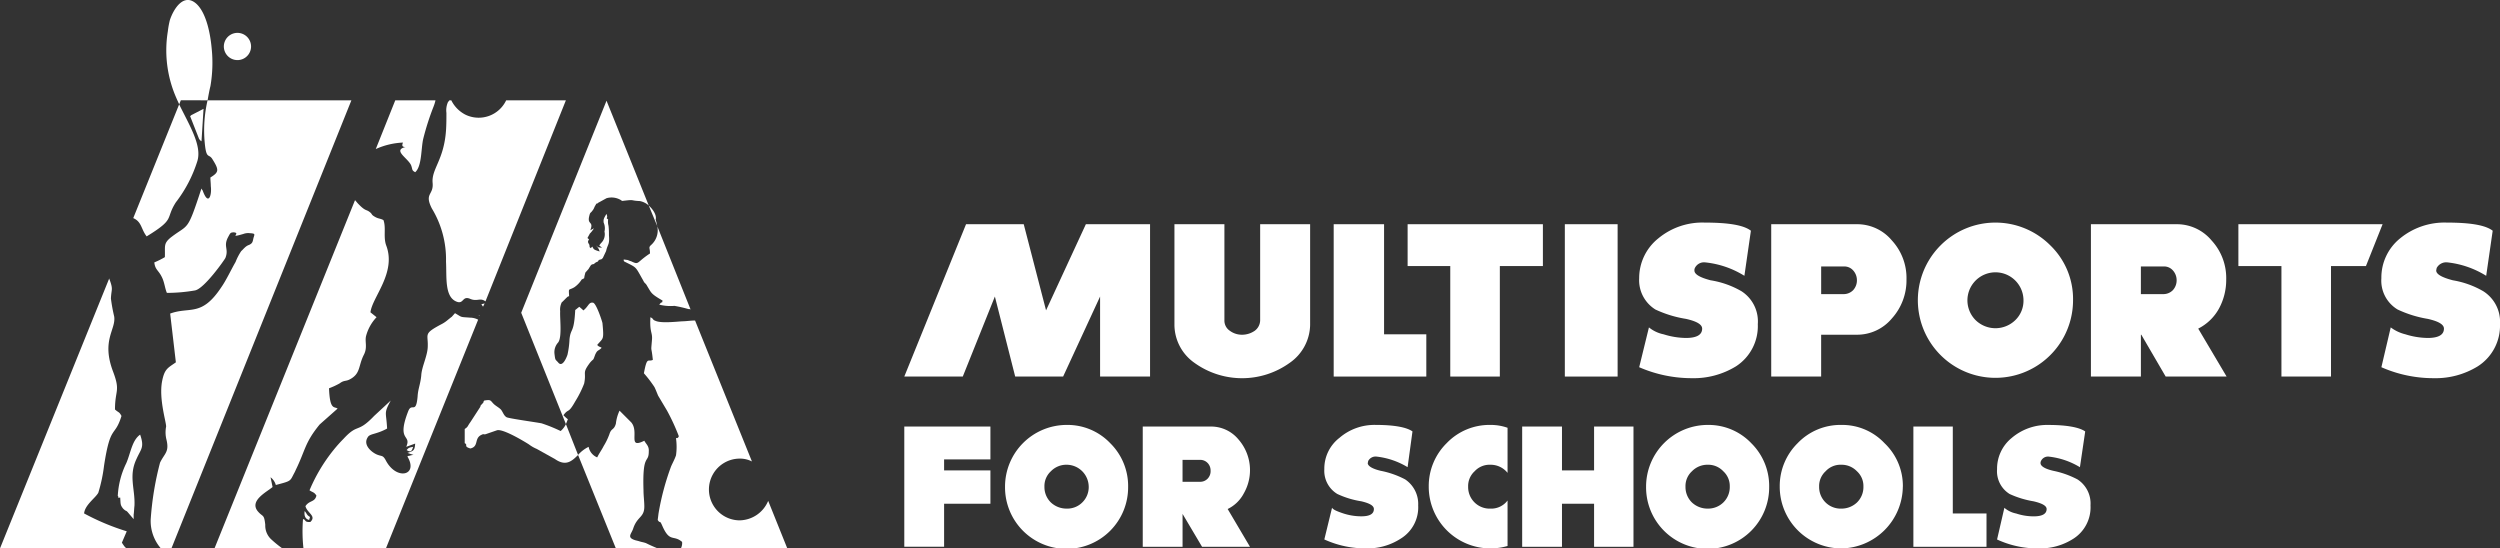 <svg xmlns="http://www.w3.org/2000/svg" width="350.5" height="76.885" viewBox="0 0 350.5 76.885">
  <rect x="0" y="0" width="350.5" height="76.885" fill="#333333" stroke="none"/>
  <g id="Layer_x0020_1" transform="translate(0 -0.078)">
    <g id="_280489984" transform="translate(0 0.078)">
      <path id="Path_303" data-name="Path 303" d="M2226,573.358h8.2l4.5-11.22,2.848,11.22h6.72l5.183-11.22v11.22h7.005V552h-9l-5.581,12.075L2242.745,552h-8.088Z" transform="translate(-2099.218 -520.565)" fill="#fff"/>
      <path id="Path_304" data-name="Path 304" d="M2910.024,566.125a6.611,6.611,0,0,1-2.848,5.3,11.429,11.429,0,0,1-13.385,0,6.546,6.546,0,0,1-2.791-5.3V552h7.006v13.5a1.707,1.707,0,0,0,.74,1.424,2.846,2.846,0,0,0,1.766.57,3.107,3.107,0,0,0,1.766-.57,1.867,1.867,0,0,0,.74-1.424V552h7.006Z" transform="translate(-2726.344 -520.565)" fill="#fff"/>
      <path id="Path_305" data-name="Path 305" d="M3295.986,573.358H3283V552h7.063v15.435h5.923Z" transform="translate(-3096.017 -520.565)" fill="#fff"/>
      <path id="Path_306" data-name="Path 306" d="M3483.966,557.866h-6.037v15.492h-6.949V557.866H3465V552h18.966Z" transform="translate(-3267.652 -520.565)" fill="#fff"/>
      <path id="Path_307" data-name="Path 307" d="M3859.4,573.358H3852V552h7.4Z" transform="translate(-3632.61 -520.565)" fill="#fff"/>
      <path id="Path_308" data-name="Path 308" d="M4051.631,562.239a6.707,6.707,0,0,1-3.075,5.923,11.335,11.335,0,0,1-6.208,1.652,18.486,18.486,0,0,1-7.347-1.538l1.367-5.582a4.747,4.747,0,0,0,2.051.968,10.865,10.865,0,0,0,3.132.513c1.538,0,2.278-.456,2.278-1.31,0-.57-.74-1.025-2.278-1.367a15.9,15.9,0,0,1-4.272-1.31A4.824,4.824,0,0,1,4035,555.8a7.12,7.12,0,0,1,2.677-5.582A9.661,9.661,0,0,1,4044.17,548c3.3,0,5.468.342,6.493,1.139l-.912,6.322a12.834,12.834,0,0,0-5.468-1.879,1.429,1.429,0,0,0-1.481.8.726.726,0,0,0-.057.342c0,.513.74.968,2.278,1.367a12.512,12.512,0,0,1,4.329,1.538A5.03,5.03,0,0,1,4051.631,562.239Z" transform="translate(-3805.187 -516.793)" fill="#fff"/>
      <path id="Path_309" data-name="Path 309" d="M4378.967,559.746a7.957,7.957,0,0,1-2.051,5.468,6.338,6.338,0,0,1-4.9,2.278h-5.013v5.866h-7V552h12.018a6.338,6.338,0,0,1,4.9,2.278A7.76,7.76,0,0,1,4378.967,559.746Zm-6.949.114a2.038,2.038,0,0,0-.513-1.367,1.649,1.649,0,0,0-1.31-.569h-3.19V561.8h3.19a1.853,1.853,0,0,0,1.31-.57A2.038,2.038,0,0,0,4372.019,559.86Z" transform="translate(-4111.678 -520.565)" fill="#fff"/>
      <path id="Path_310" data-name="Path 310" d="M4742.758,558.878a10.879,10.879,0,1,1-18.567-7.689,10.862,10.862,0,0,1,15.377,0A10.455,10.455,0,0,1,4742.758,558.878Zm-6.948,0a3.93,3.93,0,1,0-6.721,2.791,3.988,3.988,0,0,0,5.581,0A3.777,3.777,0,0,0,4735.81,558.878Z" transform="translate(-4452.117 -516.793)" fill="#fff"/>
      <path id="Path_311" data-name="Path 311" d="M5166.023,573.358h-8.543l-3.417-5.866h-.057v5.866H5147V552h12.017a6.337,6.337,0,0,1,4.9,2.278,7.764,7.764,0,0,1,2.051,5.468,8.424,8.424,0,0,1-1.025,4.1,6.84,6.84,0,0,1-2.9,2.791Zm-7.006-13.5a2.041,2.041,0,0,0-.513-1.367,1.647,1.647,0,0,0-1.31-.569h-3.189V561.8h3.189a1.85,1.85,0,0,0,1.31-.57A2.041,2.041,0,0,0,5159.017,559.86Z" transform="translate(-4853.853 -520.565)" fill="#fff"/>
      <path id="Path_312" data-name="Path 312" d="M5527.884,557.866h-4.9v15.492h-6.949V557.866H5510V552h20.218Z" transform="translate(-5196.178 -520.565)" fill="#fff" fill-rule="evenodd"/>
      <path id="Path_313" data-name="Path 313" d="M5878.632,562.239a6.753,6.753,0,0,1-3.133,5.923,11.266,11.266,0,0,1-6.15,1.652,18.081,18.081,0,0,1-7.347-1.538l1.31-5.582a5.63,5.63,0,0,0,2.051.968,10.872,10.872,0,0,0,3.132.513c1.538,0,2.278-.456,2.278-1.31,0-.57-.741-1.025-2.278-1.367a16.035,16.035,0,0,1-4.214-1.31A4.714,4.714,0,0,1,5862,555.8a7.059,7.059,0,0,1,2.62-5.582A9.81,9.81,0,0,1,5871.17,548c3.247,0,5.412.342,6.437,1.139l-.912,6.322a12.9,12.9,0,0,0-5.411-1.879,1.514,1.514,0,0,0-1.538.8c0,.114-.056.228-.056.342,0,.513.8.968,2.335,1.367a12.593,12.593,0,0,1,4.272,1.538A5.07,5.07,0,0,1,5878.632,562.239Z" transform="translate(-5528.132 -516.793)" fill="#fff"/>
      <path id="Path_314" data-name="Path 314" d="M18.852,303.841c-.057.456-.057.911-.114,1.253v.626l-.683-.8c-.456-.57-.285-.171-.8-.683-.4-.513-.342-.627-.4-1.538-.627.057-.057.057-.342-.228a11.729,11.729,0,0,1,1.2-4.613c.627-1.481.8-3.189,1.936-3.987.627,1.823.114,1.993-.513,3.417C18,299.683,18.966,301.506,18.852,303.841ZM0,309.821H17.77c-.228-.114-.342-.285-.683-.8l.683-1.595a32.725,32.725,0,0,1-5.98-2.506c.114-1.2,1.595-2.164,1.993-2.9a21.749,21.749,0,0,0,.8-3.759c.911-5.98,1.481-3.873,2.449-7.005-.342-.627-.342-.4-.911-.911,0-2.791.8-2.506-.285-5.354-1.652-4.386.456-5.866.171-7.689a23.565,23.565,0,0,1-.456-2.506c.057-1.367.342-1.2-.171-2.62a.342.342,0,0,1-.057-.228Zm22.554,0h1.481L49.266,247H29.1a18.7,18.7,0,0,0-.4,5.923c.228,2.449.57,1.481,1.082,2.335.968,1.538.911,1.823-.285,2.563,0,.4.057.8.057,1.2.171,1.31-.342,2.848-1.139.626a1.245,1.245,0,0,1-.171-.285c-2.05,6.265-1.766,4.9-4.329,6.892-1.025.854-.74,1.2-.8,2.734a11.906,11.906,0,0,1-1.481.74c.114,1.025.57,1.082,1.025,1.993.4.74.456,1.652.74,2.278a22.893,22.893,0,0,0,3.93-.342c1.31-.228,4.215-4.386,4.272-4.556.513-1.31-.342-1.595.4-2.962.285-.513.285-.626.8-.626,1.025.114-.854.854,1.31.228a1.938,1.938,0,0,1,.911-.114c.8.057.683.114.513.683-.114.513-.114.74-.627.968-.513.171-.8.626-1.082.854a7.741,7.741,0,0,0-.8,1.538c-.57.968-1.31,2.563-1.993,3.531-2.791,4.215-4.386,2.677-7.176,3.7l.8,6.835c-1.139.8-1.595.911-1.936,2.677-.456,2.449.57,5.638.57,6.322a4.216,4.216,0,0,0,.057,1.88c.4,1.709-.285,1.88-.911,3.189a42.385,42.385,0,0,0-1.31,7.974A5.864,5.864,0,0,0,22.554,309.821Zm2.563-62.252-6.436,15.947c1.2.513,1.082,1.538,1.88,2.563,4.1-2.506,2.563-2.392,4.1-4.784a18.512,18.512,0,0,0,3.019-5.809C28.307,253.322,26.6,250.588,25.117,247.57Zm1.538,1.652c.057-.057.114-.057.114-.114l1.766-.911-.285,4.556c-.285-.228-.114-.057-.342-.342Z" transform="translate(0 -232.937)" fill="#fff"/>
      <path id="Path_315" data-name="Path 315" d="M540.644,304.581c.228.285.228.342.4.57.4.4.4.057.228.683C540.758,305.72,540.53,305.265,540.644,304.581ZM528,309.821h9.511a15.971,15.971,0,0,1-1.481-1.2,2.628,2.628,0,0,1-.911-2.107c-.171-1.595-.342-1.025-1.082-1.936-1.139-1.481,1.31-2.677,2.107-3.36l-.285-1.367a2.067,2.067,0,0,1,.74,1.082c1.937-.513,1.993-.513,2.392-1.31.171-.342.285-.513.4-.8,1.367-2.791,1.253-3.816,3.36-6.379l2.506-2.221c-.456-.342-1.082.285-1.2-2.848a10.509,10.509,0,0,0,1.481-.683c.683-.513.854-.228,1.538-.626,1.424-.8,1.082-1.88,1.879-3.417.513-1.025.114-1.766.285-2.563a6.083,6.083,0,0,1,1.481-2.677l-.854-.683c.228-2.107,3.645-5.525,2.221-9.341-.456-1.2,0-2.506-.4-3.588-.4-.228-.626-.171-1.082-.4-.74-.4-.4-.4-.854-.74-.513-.4-.57-.057-1.652-1.2-.114-.114-.228-.285-.4-.456Zm12.473,0h11.562l12.929-32.066a2.529,2.529,0,0,0-1.139-.285c-1.481-.114-1.025,0-2.107-.627l-.456.513c-.171.114-.285.228-.513.4a4.59,4.59,0,0,1-1.025.683c-2.449,1.31-1.766,1.31-1.823,3.019,0,1.31-.854,2.9-.911,4.1-.114,1.253-.456,1.88-.513,2.962-.228,2.563-.8.8-1.31,2.05-1.709,4.386.513,3.189-.285,5.012l1.253-.456c-.057.968-.228,1.025-1.082,1.31l.854.285a2.022,2.022,0,0,0-.57.114c-.342.057-.171,0-.285.114,1.595,2.677-1.595,3.417-3.076.456-.4-.683-.513-.456-1.2-.74s-1.993-1.31-1.31-2.392c.285-.57,1.2-.4,2.734-1.253-.114-2.392-.513-2.05.513-3.93l-2.335,2.164c-2.392,2.506-2.221.968-4.272,3.189a20.064,20.064,0,0,0-1.424,1.595,23.459,23.459,0,0,0-3.36,5.639c.513.342.627.228.968.74-.228.968-.968.626-1.538,1.481.228.968,1.595,1.367.683,2.221-.911.057-.57-.342-1.025-.4A21.723,21.723,0,0,0,540.473,309.821Zm24.662-32.635.057-.057a.343.343,0,0,1-.228-.057Zm.513-1.253.228-.456-.456.114Zm.342-.74L577.266,247h-8.372a4.267,4.267,0,0,1-5.639,2.05A4.468,4.468,0,0,1,561.2,247h-.285c0,.057-.057.114-.171.228a2.832,2.832,0,0,0-.228,1.538c0,.8,0,1.652-.057,2.449-.285,4.158-2.05,5.411-1.879,7.347.171,1.766-1.2,1.424-.114,3.588a13.751,13.751,0,0,1,1.993,7.461c.114,2.221-.228,5.012,1.538,5.638.968.342.74-.911,1.879-.4C564.85,275.25,565.248,274.623,565.989,275.193ZM558.984,247h-5.639l-2.734,6.835a10.339,10.339,0,0,1,3.816-.911c-.114.285-.228.626.342.626-1.823.456.342,1.538.8,2.563.228.627.057.684.569.968.968-.854.8-3.36,1.139-4.727a36.8,36.8,0,0,1,1.424-4.443A5.865,5.865,0,0,0,558.984,247Zm-4.044,49.038c.285-.342.342-.342.911-.456C555.68,296.1,555.566,296.437,554.94,296.038Z" transform="translate(-497.928 -232.937)" fill="#fff"/>
      <path id="Path_316" data-name="Path 316" d="M1320.306,310.764h-14.922a1.569,1.569,0,0,0,.171-.911c-1.2-1.025-1.708.114-2.734-2.164-.456-1.082-.285-.285-.683-.911l.114-.911a36.073,36.073,0,0,1,1.766-6.607c.228-.513.513-1.025.683-1.538a8.407,8.407,0,0,0,0-2.392c.456-.228.057.285.4-.285a29.114,29.114,0,0,0-1.652-3.588l-1.253-2.107c-.171-.4-.342-.854-.513-1.2a17.3,17.3,0,0,0-1.481-1.937c.456-2.449.57-1.538,1.253-1.879-.228-2.221-.285-.8-.114-2.9.057-1.025-.342-.911-.228-3.076.512.228.228.342.74.513.74.342,2.9.114,3.7.057.512,0,1.253-.114,1.822-.114l7.974,19.763a3.661,3.661,0,0,0-1.766-.4,4.329,4.329,0,0,0,0,8.657,4.421,4.421,0,0,0,4.044-2.734Zm-18.169,0h-5.866l-5.3-13.1a4.7,4.7,0,0,1,1.481-1.139,2,2,0,0,0,1.2,1.481c.342-.683.627-1.025.911-1.595a8.824,8.824,0,0,0,.8-1.652c.285-.911.627-.513.911-1.481a5.689,5.689,0,0,1,.512-1.823l1.651,1.652c1.139,1.367-.569,3.759,1.823,2.563.228.456.683.74.626,1.481,0,1.823-.911.114-.74,5.468,0,.8.114,1.538.114,2.278,0,1.538-.968,1.367-1.538,3.019-.228.8-1.025,1.31.285,1.709l.456.114c.513.171.513.114,1.025.285C1300.941,310.252,1301.567,310.536,1302.137,310.764Zm-12.872-17.428L1283,277.73,1294.961,248l5.923,14.694a2.6,2.6,0,0,0-1.253-.626c-1.367-.057-.683-.228-2.107-.057-.228,0-.342.114-.512-.057a2.539,2.539,0,0,0-2.05-.285l-1.139.626a.056.056,0,0,0-.057.057c-.4.228-.114-.114-.342.285-.228.342-.171.456-.456.8-.285.4-.285.114-.456.854-.228,1.139.684.57.171,1.88l.513-.285a3.23,3.23,0,0,1-.57.74l-.342.627a.056.056,0,0,1,.057.057l.171.114c-.228.4-.171.4.057.8,0,.114,0,.342.114.4l.057.057c0-.057,0-.057.057-.057l.171-.171c.228.342.057.4,1.025.684a.575.575,0,0,0-.057-.171.573.573,0,0,1-.057-.171c-.057,0-.057-.057-.057-.114l-.342-.4c.456.4.228.228.854.342l-.4-.342c.114-.114.171-.228.285-.342a1.708,1.708,0,0,0,.455-1.595,1.942,1.942,0,0,0-.114-1.253c-.057-.513.057-.626.342-1.139a.056.056,0,0,1,.057-.057c.285.683-.228.456.228.74a2.214,2.214,0,0,0,.057.911,10.072,10.072,0,0,1,.057,1.31c.114,1.367-.171,1.2-.4,2.221l-.456.968-.171.171-.4.114c-.171.4-.228.114-.683.57-.456.057-.4.171-.684.57l-.057.114-.456.513-.114.456-.057.342-.342.171a3.7,3.7,0,0,1-1.025,1.082c-.854.513-.8,0-.74,1.253l-.171.057c-.171.114-.8.8-.854.8a2.251,2.251,0,0,0-.228,1.253c-.057,1.082.285,3.645-.285,4.386a2.015,2.015,0,0,0-.512,1.595c.114.968.114.74.512,1.2.57.74,1.139-.57,1.31-1.082a12.441,12.441,0,0,0,.285-2.164c.171-1.652.627-.74.8-4.1l.57-.456.4.342.057.057.114.114c.74-.57.74-1.2,1.367-1.082.456.114,1.253,2.563,1.31,2.848.228,2.449.114,2.05-.74,3.076.342.342.285.171.627.4-.513.513-.57.228-.911.968-.342.968-.171.456-.74,1.139-1.139,1.538-.455,1.2-.8,2.9a14.7,14.7,0,0,1-1.253,2.506c-1.025,1.823-.911.911-1.652,1.936a5.714,5.714,0,0,0,.627.57C1289.436,292.881,1289.379,293.108,1289.265,293.336ZM1302.08,265.6l4.67,11.676a.426.426,0,0,0-.285-.057,17.215,17.215,0,0,0-1.993-.456,6.344,6.344,0,0,1-2.107-.171c0-.057.114-.114.171-.228.285-.228.171.114.285-.342-1.651-.968-1.538-1.025-2.164-2.05-.285-.513-.285-.228-.569-.8-1.139-1.993-.8-1.709-2.62-2.62l-.114-.114c.171-.171-.342-.228.513-.114.114,0,.4.171.513.171,1.2.57.683.228,2.677-1.082,0-.854-.285-.8.228-1.253A2.74,2.74,0,0,0,1302.08,265.6Z" transform="translate(-1209.927 -233.88)" fill="#fff"/>
      <path id="Path_317" data-name="Path 317" d="M1169.8,506c.627.57,1.139,1.367.969,1.993a3.88,3.88,0,0,1,.171.683l.057.228Zm-9.91,34.97c-.854.854-1.709,1.652-3.246.57l-2.563-1.424a4.907,4.907,0,0,1-1.082-.626c-.626-.4-3.531-2.164-4.443-1.993l-1.652.57c-.342.057-.171-.114-.626.114-.968.513-.285,1.595-1.481,1.88-1.025-.285-.285-.513-.8-.74v-1.993c.513-.342.342-.342.8-.968l1.367-2.107c.171-.4-.114,0,.285-.455l.171-.171s-.057-.057.114-.285c.968-.171.854,0,1.31.456.285.285.74.513,1.025.8.285.342.4.854.8,1.082.285.171,4.386.74,4.9.854a21.89,21.89,0,0,1,2.677,1.082,2.935,2.935,0,0,0,.74-.968Z" transform="translate(-1078.844 -477.185)" fill="#fff" fill-rule="evenodd"/>
      <path id="Path_318" data-name="Path 318" d="M552.88,81a1.908,1.908,0,1,0,1.937,1.936A1.909,1.909,0,0,0,552.88,81Z" transform="translate(-519.618 -76.391)" fill="#fff" fill-rule="evenodd"/>
      <path id="Path_319" data-name="Path 319" d="M414.327,14.141h.968c.114-.627.228-1.31.4-1.993a19.415,19.415,0,0,0,.171-5.3c-.171-1.88-.683-4.784-2.05-6.151-1.823-1.766-3.3.627-3.816,2.221a13.258,13.258,0,0,0-.285,1.595,16.555,16.555,0,0,0,.8,8.315c.228.627.513,1.253.8,1.88l.228-.57h2.791Z" transform="translate(-386.191 -0.078)" fill="#fff" fill-rule="evenodd"/>
      <path id="Path_320" data-name="Path 320" d="M2238.074,1057.049h-6.493v6.037H2226v-16.859h12.074v4.614h-6.493v1.538h6.493Zm59.973.228a5.143,5.143,0,0,1-2.449,4.67,8.54,8.54,0,0,1-4.9,1.367,13.859,13.859,0,0,1-5.809-1.253l1.082-4.443c.171.285.74.513,1.595.8a8.185,8.185,0,0,0,2.505.4c1.2,0,1.766-.342,1.766-1.025,0-.456-.57-.8-1.766-1.082a12.453,12.453,0,0,1-3.36-1.025,3.793,3.793,0,0,1-1.823-3.474,5.444,5.444,0,0,1,2.107-4.385,7.521,7.521,0,0,1,5.126-1.823c2.62,0,4.329.342,5.126.911l-.684,5.012a10.668,10.668,0,0,0-4.329-1.481,1.169,1.169,0,0,0-1.2.626,2.468,2.468,0,0,1-.057.285c0,.4.626.8,1.823,1.082a12.453,12.453,0,0,1,3.417,1.2A4.144,4.144,0,0,1,2298.048,1057.277Zm12.53,5.7a8.67,8.67,0,0,1-2.392.342,8.653,8.653,0,0,1-8.657-8.657,8.431,8.431,0,0,1,2.506-6.094,8.3,8.3,0,0,1,6.151-2.563,7.021,7.021,0,0,1,2.392.4v6.322a3.021,3.021,0,0,0-2.392-1.139,2.841,2.841,0,0,0-2.222.911,2.8,2.8,0,0,0-.911,2.164,3.018,3.018,0,0,0,3.133,3.076,2.86,2.86,0,0,0,2.392-1.139Zm17.656.114h-5.525v-6.037h-4.5v6.037h-5.581v-16.859h5.581v6.151h4.5v-6.151h5.525Zm19.023-8.429a8.629,8.629,0,1,1-17.257,0,8.654,8.654,0,0,1,8.657-8.657,8.264,8.264,0,0,1,6.094,2.563A8.433,8.433,0,0,1,2347.257,1054.657Zm-5.525,0a2.8,2.8,0,0,0-.911-2.164,2.885,2.885,0,0,0-2.164-.911,3.01,3.01,0,0,0-2.221.911,2.8,2.8,0,0,0-.911,2.164,3.008,3.008,0,0,0,.911,2.221,3.193,3.193,0,0,0,2.221.854,3.057,3.057,0,0,0,2.164-.854A3.007,3.007,0,0,0,2341.732,1054.657Zm24.263,0a8.754,8.754,0,0,1-8.6,8.657,8.652,8.652,0,0,1-8.657-8.657,8.434,8.434,0,0,1,2.506-6.094,8.3,8.3,0,0,1,6.151-2.563,8.139,8.139,0,0,1,6.038,2.563A8.264,8.264,0,0,1,2366,1054.657Zm-5.525,0a2.8,2.8,0,0,0-.911-2.164,2.975,2.975,0,0,0-2.165-.911,2.84,2.84,0,0,0-2.221.911,2.8,2.8,0,0,0-.911,2.164,3.019,3.019,0,0,0,3.132,3.076,3.156,3.156,0,0,0,2.165-.854A3.01,3.01,0,0,0,2360.47,1054.657Zm17.257,8.429h-10.252v-16.859H2373v12.189h4.727Zm14.581-5.809a5.215,5.215,0,0,1-2.392,4.67,8.668,8.668,0,0,1-4.9,1.367,13.491,13.491,0,0,1-5.809-1.253l1.025-4.443a3.592,3.592,0,0,0,1.652.8,7.842,7.842,0,0,0,2.449.4c1.2,0,1.823-.342,1.823-1.025,0-.456-.627-.8-1.823-1.082a13.216,13.216,0,0,1-3.361-1.025,3.75,3.75,0,0,1-1.765-3.474,5.556,5.556,0,0,1,2.05-4.385,7.668,7.668,0,0,1,5.182-1.823c2.563,0,4.329.342,5.126.911l-.74,5.012a10.67,10.67,0,0,0-4.328-1.481,1.086,1.086,0,0,0-1.139.626.621.621,0,0,0-.057.285c0,.4.57.8,1.823,1.082a12.65,12.65,0,0,1,3.36,1.2A4.023,4.023,0,0,1,2392.308,1057.277Zm-134.926-2.62a8.629,8.629,0,1,1-17.257,0,8.653,8.653,0,0,1,8.657-8.657,8.265,8.265,0,0,1,6.095,2.563A8.434,8.434,0,0,1,2257.382,1054.657Zm-5.525,0a3.112,3.112,0,0,0-3.076-3.076,3.01,3.01,0,0,0-2.221.911,2.8,2.8,0,0,0-.911,2.164,3.011,3.011,0,0,0,.911,2.221,3.194,3.194,0,0,0,2.221.854,2.963,2.963,0,0,0,2.164-.854A3.009,3.009,0,0,0,2251.857,1054.657Zm22.611,8.429h-6.72l-2.734-4.613h0v4.613h-5.582v-16.859h9.511a4.966,4.966,0,0,1,3.873,1.766,6.537,6.537,0,0,1,.8,7.575,5.044,5.044,0,0,1-2.278,2.221Zm-5.525-10.651a1.5,1.5,0,0,0-.4-1.082,1.426,1.426,0,0,0-1.026-.456h-2.506v3.076h2.506a1.428,1.428,0,0,0,1.026-.456A1.5,1.5,0,0,0,2268.944,1052.436Z" transform="translate(-2099.218 -986.43)" fill="#fff"/>
    </g>
  </g>
</svg>
